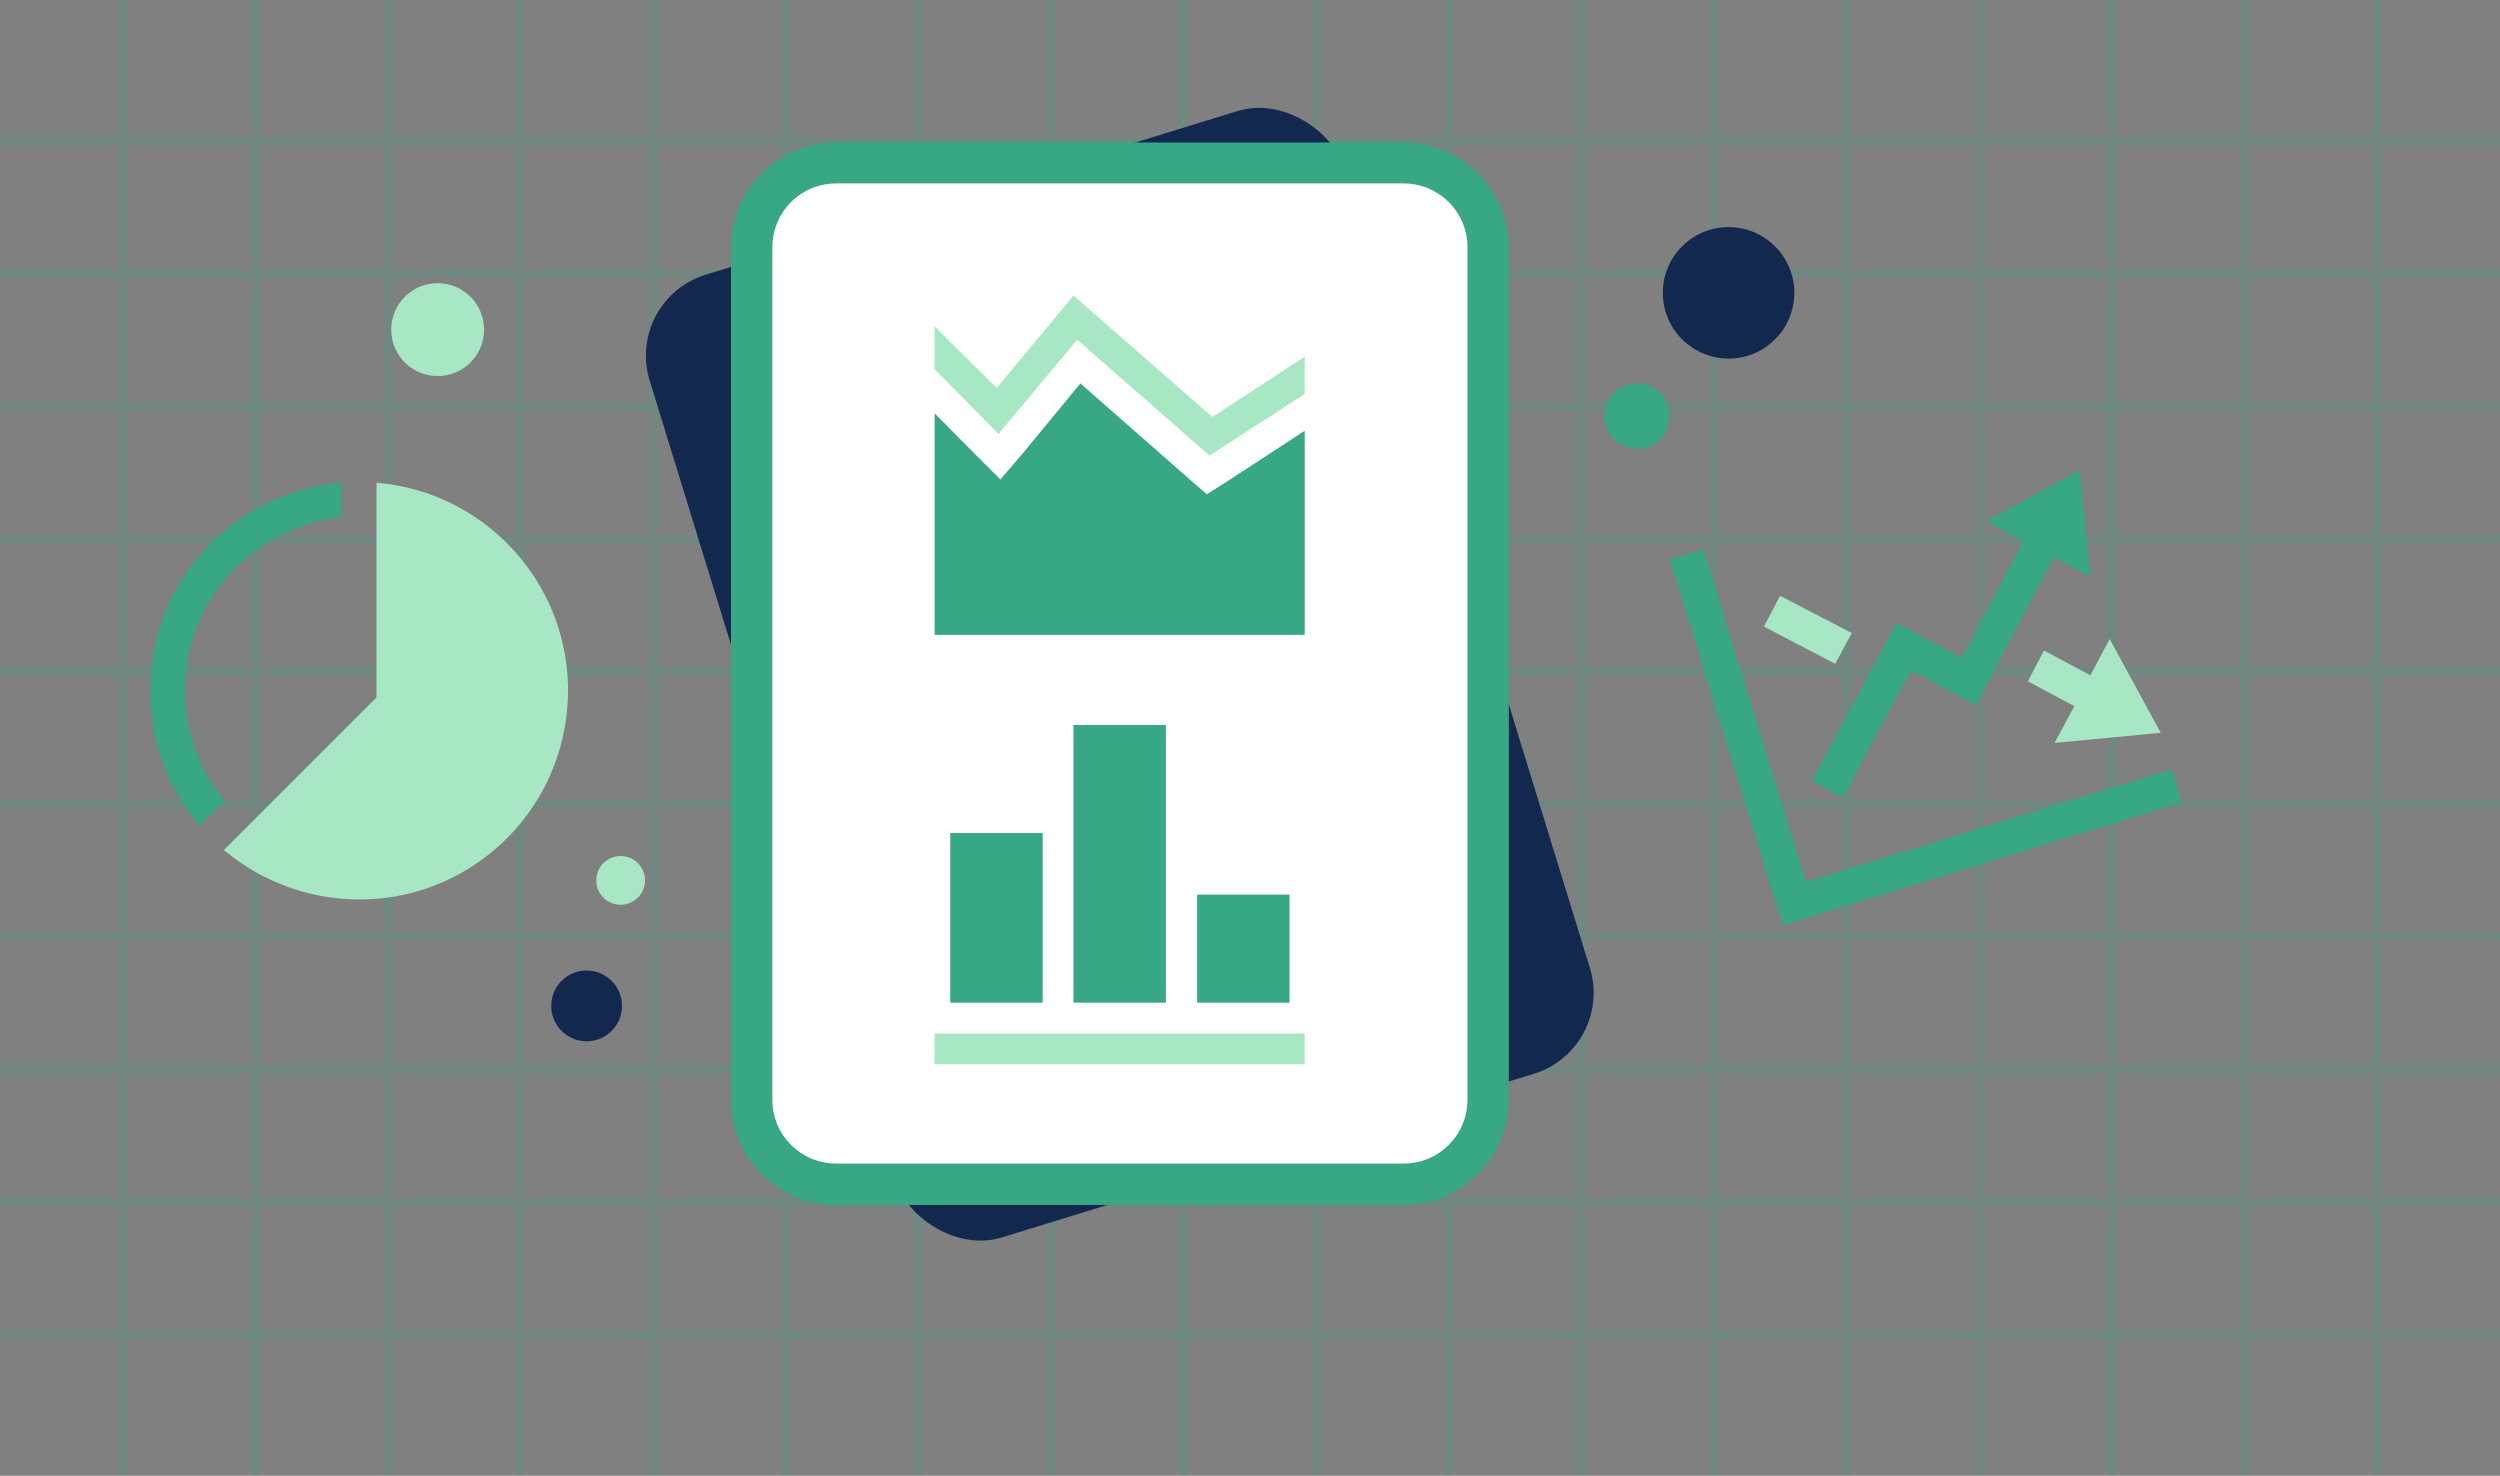 <?xml version="1.0" encoding="UTF-8"?>
<svg id="Layer_1" data-name="Layer 1" xmlns="http://www.w3.org/2000/svg" version="1.1" viewBox="0 0 543.8 321">
  <rect x="0" y="0" width="543.8" height="321" fill="#808080" stroke="none"/>
  <defs>
    <style>
      .cls-1 {
        fill: #a7e7c4;
      }

      .cls-1, .cls-2, .cls-3, .cls-4 {
        stroke-width: 0px;
      }

      .cls-5 {
        opacity: .2;
      }

      .cls-2 {
        fill: #37a786;
      }

      .cls-3 {
        fill: #13284e;
      }

      .cls-4 {
        fill: #fff;
      }
    </style>
  </defs>
  <g class="cls-5">
    <rect class="cls-2" y="29.7" width="543.8" height="1.9"/>
    <rect class="cls-2" y="58.6" width="543.8" height="1.9"/>
    <rect class="cls-2" y="87.4" width="543.8" height="1.9"/>
    <rect class="cls-2" y="116.3" width="543.8" height="1.9"/>
    <rect class="cls-2" y="145.1" width="543.8" height="1.9"/>
    <rect class="cls-2" y="173.9" width="543.8" height="1.9"/>
    <rect class="cls-2" y="202.8" width="543.8" height="1.9"/>
    <rect class="cls-2" y="231.6" width="543.8" height="1.9"/>
    <rect class="cls-2" y="260.5" width="543.8" height="1.9"/>
    <rect class="cls-2" y="289.3" width="543.8" height="1.9"/>
    <rect class="cls-2" x="141.2" y="0" width="1.9" height="321"/>
    <rect class="cls-2" x="170" y="0" width="1.9" height="321"/>
    <rect class="cls-2" x="198.8" y="0" width="1.9" height="321"/>
    <rect class="cls-2" x="227.7" y="0" width="1.9" height="321"/>
    <rect class="cls-2" x="256.5" y="0" width="1.9" height="321"/>
    <rect class="cls-2" x="285.4" y="0" width="1.9" height="321"/>
    <rect class="cls-2" x="314.2" y="0" width="1.9" height="321"/>
    <rect class="cls-2" x="343" y="0" width="1.9" height="321"/>
    <rect class="cls-2" x="371.9" y="0" width="1.9" height="321"/>
    <rect class="cls-2" x="400.7" y="0" width="1.9" height="321"/>
    <rect class="cls-2" x="429.6" y="0" width="1.9" height="321"/>
    <rect class="cls-2" x="458.4" y="0" width="1.9" height="321"/>
    <rect class="cls-2" x="487.3" y="0" width="1.9" height="321"/>
    <rect class="cls-2" x="516.1" y="0" width="1.9" height="321"/>
    <rect class="cls-2" x="25.8" y="0" width="1.9" height="321"/>
    <rect class="cls-2" x="54.6" y="0" width="1.9" height="321"/>
    <rect class="cls-2" x="83.5" y="0" width="1.9" height="321"/>
    <rect class="cls-2" x="112.3" y="0" width="1.9" height="321"/>
  </g>
  <rect class="cls-3" x="164.6" y="37" width="157.9" height="219.1" rx="18.4" ry="18.4" transform="translate(-32.3 78.2) rotate(-17.1)"/>
  <polygon class="cls-2" points="452.4 102.3 432 113.4 440.1 117.7 426.8 143.1 412.5 135.5 394.1 169.9 400.8 173.5 415.7 145.8 429.8 153.3 446.8 121.2 454.7 125.4 452.4 102.3"/>
  <polygon class="cls-1" points="399.2 144.4 383.7 136.3 387.2 129.6 402.8 137.7 399.2 144.4"/>
  <polygon class="cls-1" points="458.9 139 470 159.4 446.9 161.6 451.2 153.6 441.1 148.2 444.6 141.5 454.7 146.9 458.9 139"/>
  <polygon class="cls-2" points="472.4 167.3 474.6 174.5 387.8 201.3 363.2 121.7 370.5 119.4 392.8 191.8 472.4 167.3"/>
  <path class="cls-1" d="M81.9,151.8v-46.8c25,2.1,43.6,24,41.5,49s-24,43.6-49,41.5c-9.5-.8-18.4-4.5-25.7-10.6l33.1-33.1Z"/>
  <path class="cls-2" d="M74.3,105c-25,2.1-43.6,24-41.5,49,.8,9.4,4.5,18.4,10.6,25.6l5.4-5.4c-13.2-16.2-10.9-40,5.3-53.3,5.8-4.7,12.8-7.6,20.2-8.4v-7.6Z"/>
  <rect class="cls-4" x="163.5" y="35.5" width="160.1" height="222.1" rx="18.4" ry="18.4"/>
  <path class="cls-2" d="M305.3,262.1h-123.4c-12.6,0-22.9-10.2-22.9-22.9V53.8c0-12.6,10.3-22.8,22.9-22.8h123.4c12.6,0,22.8,10.2,22.9,22.9v185.3c0,12.6-10.2,22.8-22.9,22.9ZM181.9,39.9c-7.7,0-13.9,6.2-13.9,13.9v185.4c0,7.7,6.2,13.9,13.9,13.9h123.4c7.7,0,13.9-6.2,13.9-13.9V53.8c0-7.7-6.2-13.9-13.9-13.9h-123.4Z"/>
  <polygon class="cls-1" points="203.3 80.3 203.3 71 216.8 84.4 233.5 64.3 263.7 90.7 283.8 77.6 283.8 85.7 263.1 99.1 234.3 73.9 217.2 94.4 203.3 80.3"/>
  <polygon class="cls-2" points="266.8 104.8 262.5 107.5 258.7 104.2 235 83.4 222.4 98.7 217.6 104.3 212.4 99.1 203.3 89.9 203.3 138.1 283.8 138.1 283.8 93.7 266.8 104.8"/>
  <rect class="cls-2" x="206.7" y="181.2" width="20.1" height="36.9"/>
  <rect class="cls-2" x="233.5" y="157.7" width="20.1" height="60.4"/>
  <rect class="cls-2" x="260.4" y="194.6" width="20.1" height="23.5"/>
  <rect class="cls-1" x="203.3" y="224.8" width="80.5" height="6.7"/>
  <circle class="cls-3" cx="127.6" cy="218.8" r="7.7"/>
  <circle class="cls-1" cx="135" cy="191.5" r="5.3"/>
  <circle class="cls-2" cx="356.1" cy="90.5" r="7.1"/>
  <circle class="cls-3" cx="376" cy="63.7" r="14.3"/>
  <circle class="cls-1" cx="95.2" cy="71.7" r="10.1"/>
</svg>